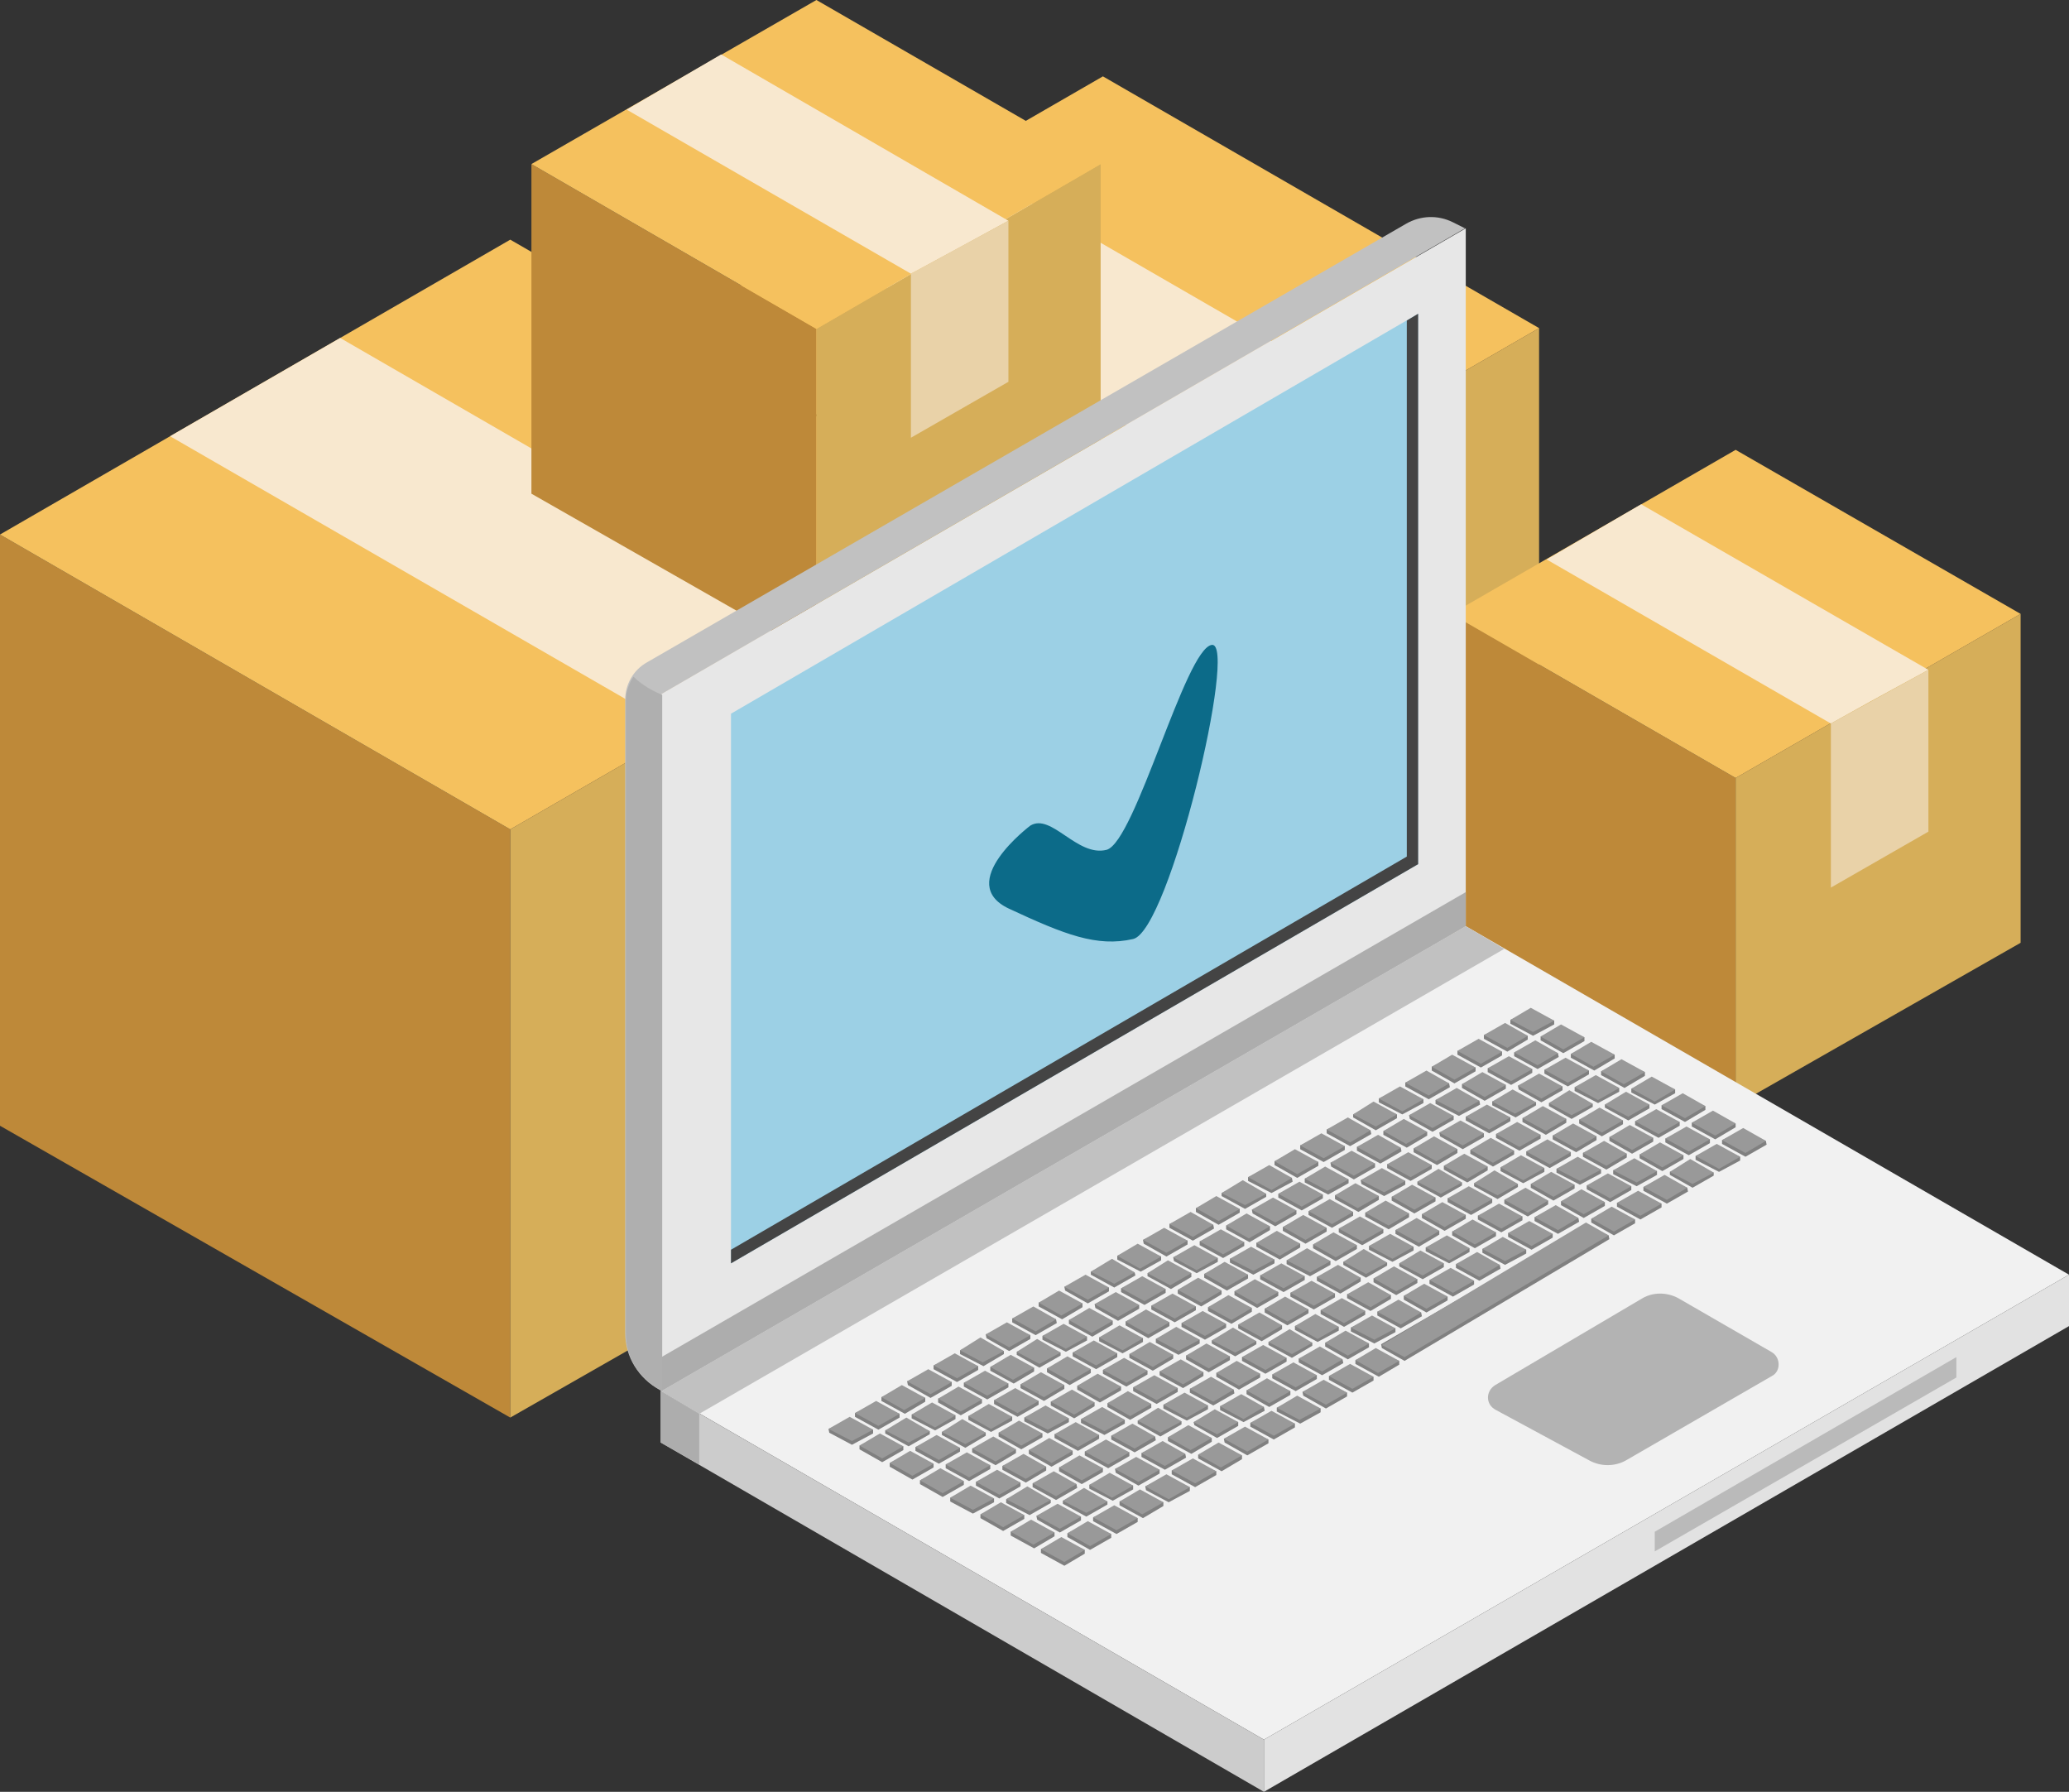 <?xml version="1.0" encoding="UTF-8"?> <!-- Generator: Adobe Illustrator 24.0.2, SVG Export Plug-In . SVG Version: 6.00 Build 0) --> <svg xmlns="http://www.w3.org/2000/svg" xmlns:xlink="http://www.w3.org/1999/xlink" id="Слой_1" x="0px" y="0px" viewBox="0 0 273.7 237" style="enable-background:new 0 0 273.7 237;" xml:space="preserve"><rect x="0" y="0" width="273.7" height="237" fill="#333333" stroke="none"/> <style type="text/css"> .st0{fill:#BE8939;} .st1{fill:#D6AE59;} .st2{fill:#F5C15E;} .st3{fill:#F8E8CF;} .st4{fill:#E9D2A8;} .st5{fill:#F1F1F1;} .st6{fill:#C1C1C1;} .st7{fill:#E2E2E2;} .st8{fill:#CCCCCC;} .st9{fill:#ADADAD;} .st10{fill:#BABABA;} .st11{fill:#E7E7E7;} .st12{fill:#AFAFAF;} .st13{fill:#9CD0E5;} .st14{fill:#444444;} .st15{fill:#B3B3B3;} .st16{fill:#808080;} .st17{fill:#999999;} .st18{fill:#0C6B89;} </style> <g id="XMLID_1737_"> <polygon id="XMLID_1750_" class="st0" points="88.2,43.4 145.9,76.7 145.9,143.2 88.2,110.2 "></polygon> <polygon id="XMLID_1747_" class="st1" points="203.6,43.4 145.9,76.7 145.9,143.2 203.6,110.2 "></polygon> <polygon id="XMLID_1744_" class="st2" points="88.2,43.4 145.9,10.1 203.6,43.4 145.9,76.7 "></polygon> <polygon id="XMLID_1741_" class="st3" points="107.4,32.3 126.7,21.2 184.9,54.8 178.2,58.5 173.2,61.2 165.2,65.6 "></polygon> <polygon id="XMLID_1738_" class="st4" points="165.2,65.6 165.2,98.9 184.9,87.5 184.9,54.8 "></polygon> </g> <g id="XMLID_66_"> <polygon id="XMLID_1766_" class="st0" points="0,70.7 67.5,109.7 67.5,187.5 0,148.9 "></polygon> <polygon id="XMLID_1763_" class="st1" points="135.1,70.7 67.5,109.7 67.5,187.5 135.1,148.9 "></polygon> <polygon id="XMLID_1753_" class="st2" points="0,70.7 67.5,31.7 135.1,70.7 67.5,109.7 "></polygon> <polygon id="XMLID_72_" class="st3" points="22.5,57.7 45,44.7 113.2,84.1 105.3,88.4 99.4,91.6 90.1,96.7 "></polygon> <polygon id="XMLID_68_" class="st4" points="90.1,96.7 90.1,135.7 113.2,122.4 113.2,84.1 "></polygon> </g> <g id="XMLID_157_"> <polygon id="XMLID_1734_" class="st0" points="192,81.2 229.6,102.9 229.6,146.2 192,124.7 "></polygon> <polygon id="XMLID_271_" class="st1" points="267.3,81.2 229.6,102.9 229.6,146.2 267.3,124.7 "></polygon> <polygon id="XMLID_166_" class="st2" points="192,81.2 229.6,59.5 267.3,81.2 229.6,102.9 "></polygon> <polygon id="XMLID_162_" class="st3" points="204.6,74 217.1,66.7 255.1,88.6 250.7,91 247.4,92.8 242.2,95.7 "></polygon> <polygon id="XMLID_159_" class="st4" points="242.2,95.7 242.2,117.4 255.1,110 255.1,88.6 "></polygon> </g> <g id="XMLID_1770_"> <polygon id="XMLID_1785_" class="st0" points="70.3,21.7 108,43.5 108,86.8 70.3,65.3 "></polygon> <polygon id="XMLID_1782_" class="st1" points="145.6,21.7 108,43.5 108,86.8 145.6,65.3 "></polygon> <polygon id="XMLID_1777_" class="st2" points="70.3,21.7 108,0 145.6,21.7 108,43.5 "></polygon> <polygon id="XMLID_1774_" class="st3" points="82.9,14.5 95.4,7.2 133.4,29.2 129,31.6 125.7,33.4 120.5,36.2 "></polygon> <polygon id="XMLID_1771_" class="st4" points="120.5,36.2 120.5,57.9 133.4,50.5 133.4,29.2 "></polygon> </g> <g id="XMLID_1769_"> <polygon id="XMLID_579_" class="st5" points="273.7,168.6 167.2,230.1 87.4,184 193.9,122.5 "></polygon> <polygon id="XMLID_583_" class="st6" points="199,125.5 92.5,187 87.4,184 193.9,122.5 "></polygon> <polygon id="XMLID_580_" class="st7" points="273.7,168.6 273.7,175.4 167.2,237 167.2,230.1 "></polygon> <polygon id="XMLID_581_" class="st8" points="87.4,184 87.4,190.8 167.2,237 167.2,230.1 "></polygon> <polygon id="XMLID_586_" class="st9" points="87.4,190.8 87.4,184 92.5,187 92.5,193.7 "></polygon> <polygon id="XMLID_582_" class="st10" points="258.8,179.5 258.8,182.2 218.9,205.2 218.9,202.6 "></polygon> <polygon id="XMLID_584_" class="st11" points="193.9,122.5 193.9,30.2 87.5,91.8 87.5,184 "></polygon> <polygon id="XMLID_585_" class="st9" points="193.9,122.5 193.9,118 87.5,179.5 87.5,184 "></polygon> <path id="XMLID_592_" class="st6" d="M186,29.6c1.9-1.1,4.2-1.2,6.2-0.2l1.6,0.8L87.5,91.8V184l-0.3-0.2c-2.7-1.5-4.5-4.3-4.5-7.5 V92.6c0-2.1,1.1-4,2.9-5L186,29.6z"></path> <path id="XMLID_593_" class="st12" d="M82.8,176.4V92.6c0-1.1,0.4-2.2,1-3.1c1.6,1.6,3.8,2.4,3.8,2.4V184l-0.3-0.2 C84.5,182.3,82.8,179.5,82.8,176.4z"></path> <polygon id="XMLID_587_" class="st13" points="187.6,114.3 187.6,41.5 96.7,94.4 96.7,167.1 "></polygon> <polygon id="XMLID_601_" class="st14" points="186.1,113.3 186.1,42.4 187.6,41.5 187.6,114.3 96.7,167.1 96.7,165.3 "></polygon> <path id="XMLID_588_" class="st15" d="M234.3,178.8l-12.3-7.1c-1.5-0.8-3.3-0.8-4.7,0l-19.5,11.5c-1.3,0.8-1.3,2.6,0.1,3.3 l12.4,6.7c1.5,0.8,3.4,0.8,4.9-0.1l19.2-11.1C235.6,181.4,235.6,179.5,234.3,178.8z"></path> <g id="XMLID_594_"> <g id="XMLID_1314_"> <polygon id="XMLID_1316_" class="st16" points="199.8,135.4 202.8,137 205.6,135.5 205.6,135 202.4,133.7 199.8,134.9 "></polygon> <polygon id="XMLID_1315_" class="st17" points="199.8,134.9 202.8,136.5 205.6,135 202.5,133.3 "></polygon> </g> <g id="XMLID_1311_"> <polygon id="XMLID_1313_" class="st16" points="196.3,137.4 199.4,139.1 202.1,137.5 202.1,137 199,135.8 196.3,136.9 "></polygon> <polygon id="XMLID_1312_" class="st17" points="196.3,136.9 199.4,138.6 202.1,137 199.1,135.3 "></polygon> </g> <g id="XMLID_1308_"> <polygon id="XMLID_1310_" class="st16" points="192.8,139.5 195.9,141.2 198.7,139.6 198.7,139.1 195.5,137.9 192.8,139 "></polygon> <polygon id="XMLID_1309_" class="st17" points="192.8,139 195.9,140.7 198.7,139.1 195.6,137.4 "></polygon> </g> <g id="XMLID_1305_"> <polygon id="XMLID_1307_" class="st16" points="189.4,141.6 192.4,143.3 195.2,141.7 195.2,141.2 192,139.9 189.4,141.1 "></polygon> <polygon id="XMLID_1306_" class="st17" points="189.4,141.1 192.4,142.8 195.2,141.2 192.1,139.5 "></polygon> </g> <g id="XMLID_1302_"> <polygon id="XMLID_1304_" class="st16" points="185.9,143.7 189,145.4 191.8,143.8 191.7,143.3 188.6,142 185.9,143.2 "></polygon> <polygon id="XMLID_1303_" class="st17" points="185.9,143.2 189,144.9 191.7,143.3 188.7,141.6 "></polygon> </g> <g id="XMLID_1299_"> <polygon id="XMLID_1301_" class="st16" points="182.4,145.8 185.5,147.4 188.3,145.9 188.3,145.4 185.1,144.1 182.4,145.3 "></polygon> <polygon id="XMLID_1300_" class="st17" points="182.4,145.3 185.5,147 188.3,145.4 185.2,143.7 "></polygon> </g> <g id="XMLID_1296_"> <polygon id="XMLID_1298_" class="st16" points="179,147.8 182,149.5 184.8,147.9 184.8,147.4 181.6,146.2 179,147.4 "></polygon> <polygon id="XMLID_1297_" class="st17" points="179,147.4 182,149 184.8,147.4 181.7,145.7 "></polygon> </g> <g id="XMLID_1293_"> <polygon id="XMLID_1295_" class="st16" points="175.5,149.9 178.6,151.6 181.4,150 181.3,149.5 178.2,148.3 175.5,149.4 "></polygon> <polygon id="XMLID_1294_" class="st17" points="175.5,149.4 178.6,151.1 181.3,149.5 178.3,147.8 "></polygon> </g> <g id="XMLID_1290_"> <polygon id="XMLID_1292_" class="st16" points="172,152 175.1,153.7 177.9,152.1 177.9,151.6 174.7,150.3 172,151.5 "></polygon> <polygon id="XMLID_1291_" class="st17" points="172,151.5 175.1,153.2 177.9,151.6 174.8,149.9 "></polygon> </g> <g id="XMLID_1287_"> <polygon id="XMLID_1289_" class="st16" points="168.6,154.1 171.6,155.8 174.4,154.2 174.4,153.7 171.3,152.4 168.6,153.6 "></polygon> <polygon id="XMLID_1288_" class="st17" points="168.6,153.6 171.6,155.3 174.4,153.7 171.3,152 "></polygon> </g> <g id="XMLID_1284_"> <polygon id="XMLID_1286_" class="st16" points="165.1,156.2 168.2,157.8 171,156.3 170.9,155.8 167.8,154.5 165.1,155.7 "></polygon> <polygon id="XMLID_1285_" class="st17" points="165.1,155.7 168.2,157.4 170.9,155.8 167.9,154.1 "></polygon> </g> <g id="XMLID_1281_"> <polygon id="XMLID_1283_" class="st16" points="161.6,158.2 164.7,159.9 167.5,158.3 167.5,157.9 164.3,156.6 161.6,157.8 "></polygon> <polygon id="XMLID_1282_" class="st17" points="161.6,157.8 164.7,159.4 167.5,157.9 164.4,156.1 "></polygon> </g> <g id="XMLID_1278_"> <polygon id="XMLID_1280_" class="st16" points="158.2,160.3 161.2,162 164,160.4 164,159.9 160.9,158.7 158.2,159.8 "></polygon> <polygon id="XMLID_1279_" class="st17" points="158.2,159.8 161.2,161.5 164,159.9 160.9,158.2 "></polygon> </g> <g id="XMLID_1275_"> <polygon id="XMLID_1277_" class="st16" points="154.7,162.4 157.8,164.1 160.6,162.5 160.5,162 157.4,160.7 154.7,161.9 "></polygon> <polygon id="XMLID_1276_" class="st17" points="154.7,161.9 157.8,163.6 160.5,162 157.5,160.3 "></polygon> </g> <g id="XMLID_1272_"> <polygon id="XMLID_1274_" class="st16" points="151.3,164.5 154.3,166.2 157.1,164.6 157.1,164.1 153.9,162.8 151.2,164 "></polygon> <polygon id="XMLID_1273_" class="st17" points="151.2,164 154.3,165.7 157.1,164.1 154,162.4 "></polygon> </g> <g id="XMLID_1269_"> <polygon id="XMLID_1271_" class="st16" points="147.8,166.6 150.9,168.2 153.6,166.7 153.6,166.2 150.5,164.9 147.8,166.1 "></polygon> <polygon id="XMLID_1270_" class="st17" points="147.8,166.1 150.8,167.8 153.6,166.2 150.5,164.5 "></polygon> </g> <g id="XMLID_1266_"> <polygon id="XMLID_1268_" class="st16" points="144.3,168.6 147.4,170.3 150.2,168.7 150.1,168.3 147,167 144.3,168.2 "></polygon> <polygon id="XMLID_1267_" class="st17" points="144.3,168.2 147.4,169.8 150.1,168.3 147.1,166.5 "></polygon> </g> <g id="XMLID_1263_"> <polygon id="XMLID_1265_" class="st16" points="140.9,170.7 143.9,172.4 146.7,170.8 146.7,170.3 143.5,169.1 140.8,170.2 "></polygon> <polygon id="XMLID_1264_" class="st17" points="140.8,170.2 143.9,171.9 146.7,170.3 143.6,168.6 "></polygon> </g> <g id="XMLID_1260_"> <polygon id="XMLID_1262_" class="st16" points="137.4,172.8 140.5,174.5 143.2,172.9 143.2,172.4 140.1,171.2 137.4,172.3 "></polygon> <polygon id="XMLID_1261_" class="st17" points="137.4,172.3 140.4,174 143.2,172.4 140.1,170.7 "></polygon> </g> <g id="XMLID_1257_"> <polygon id="XMLID_1259_" class="st16" points="133.9,174.9 137,176.6 139.8,175 139.7,174.5 136.6,173.2 133.9,174.4 "></polygon> <polygon id="XMLID_1258_" class="st17" points="133.9,174.4 137,176.1 139.7,174.5 136.7,172.8 "></polygon> </g> <g id="XMLID_1254_"> <polygon id="XMLID_1256_" class="st16" points="130.5,177 133.5,178.7 136.3,177.1 136.3,176.6 133.1,175.3 130.4,176.5 "></polygon> <polygon id="XMLID_1255_" class="st17" points="130.4,176.5 133.5,178.2 136.3,176.6 133.2,174.9 "></polygon> </g> <g id="XMLID_1251_"> <polygon id="XMLID_1253_" class="st16" points="127,179.1 130.1,180.7 132.8,179.1 132.8,178.7 129.7,177.4 127,178.6 "></polygon> <polygon id="XMLID_1252_" class="st17" points="127,178.6 130,180.2 132.8,178.7 129.7,176.9 "></polygon> </g> <g id="XMLID_1248_"> <polygon id="XMLID_1250_" class="st16" points="123.5,181.1 126.6,182.8 129.4,181.2 129.4,180.7 126.2,179.5 123.5,180.6 "></polygon> <polygon id="XMLID_1249_" class="st17" points="123.5,180.6 126.6,182.3 129.4,180.7 126.3,179 "></polygon> </g> <g id="XMLID_1245_"> <polygon id="XMLID_1247_" class="st16" points="120.1,183.2 123.1,184.9 125.9,183.3 125.9,182.8 122.7,181.6 120,182.7 "></polygon> <polygon id="XMLID_1246_" class="st17" points="120,182.7 123.1,184.4 125.9,182.8 122.8,181.1 "></polygon> </g> <g id="XMLID_1242_"> <polygon id="XMLID_1244_" class="st16" points="116.6,185.3 119.7,187 122.4,185.4 122.4,184.9 119.3,183.6 116.6,184.8 "></polygon> <polygon id="XMLID_1243_" class="st17" points="116.6,184.8 119.6,186.5 122.4,184.9 119.3,183.2 "></polygon> </g> <g id="XMLID_1236_"> <polygon id="XMLID_1238_" class="st16" points="113.1,187.4 116.2,189.1 119,187.5 119,187 115.8,185.7 113.1,186.9 "></polygon> <polygon id="XMLID_1237_" class="st17" points="113.1,186.9 116.2,188.6 119,187 115.9,185.3 "></polygon> </g> <g id="XMLID_1233_"> <polygon id="XMLID_1235_" class="st16" points="109.7,189.5 112.7,191.1 115.5,189.6 115.5,189.1 112.3,187.8 109.6,189 "></polygon> <polygon id="XMLID_1234_" class="st17" points="109.6,189 112.7,190.6 115.5,189.1 112.4,187.4 "></polygon> </g> <g id="XMLID_1230_"> <polygon id="XMLID_1232_" class="st16" points="203.8,137.6 206.8,139.3 209.6,137.7 209.6,137.2 206.5,136 203.8,137.1 "></polygon> <polygon id="XMLID_1231_" class="st17" points="203.8,137.1 206.8,138.8 209.6,137.2 206.5,135.5 "></polygon> </g> <g id="XMLID_1227_"> <polygon id="XMLID_1229_" class="st16" points="200.3,139.7 203.4,141.4 206.2,139.8 206.1,139.3 203,138.1 200.3,139.2 "></polygon> <polygon id="XMLID_1228_" class="st17" points="200.3,139.2 203.4,140.9 206.1,139.3 203.1,137.6 "></polygon> </g> <g id="XMLID_1224_"> <polygon id="XMLID_1226_" class="st16" points="196.8,141.8 199.9,143.5 202.7,141.9 202.7,141.4 199.5,140.1 196.8,141.3 "></polygon> <polygon id="XMLID_1225_" class="st17" points="196.8,141.3 199.9,143 202.7,141.4 199.6,139.7 "></polygon> </g> <g id="XMLID_1221_"> <polygon id="XMLID_1223_" class="st16" points="193.4,143.9 196.4,145.6 199.2,144 199.2,143.5 196.1,142.2 193.4,143.4 "></polygon> <polygon id="XMLID_1222_" class="st17" points="193.4,143.4 196.4,145.1 199.2,143.5 196.1,141.8 "></polygon> </g> <g id="XMLID_1218_"> <polygon id="XMLID_1220_" class="st16" points="189.9,146 193,147.6 195.8,146.1 195.7,145.6 192.6,144.3 189.9,145.5 "></polygon> <polygon id="XMLID_1219_" class="st17" points="189.9,145.5 193,147.1 195.7,145.6 192.7,143.9 "></polygon> </g> <g id="XMLID_1215_"> <polygon id="XMLID_1217_" class="st16" points="186.5,148 189.5,149.7 192.3,148.1 192.3,147.6 189.1,146.4 186.4,147.5 "></polygon> <polygon id="XMLID_1216_" class="st17" points="186.4,147.5 189.5,149.2 192.3,147.6 189.2,145.9 "></polygon> </g> <g id="XMLID_1212_"> <polygon id="XMLID_1214_" class="st16" points="183,150.1 186.1,151.8 188.8,150.2 188.8,149.7 185.7,148.5 183,149.6 "></polygon> <polygon id="XMLID_1213_" class="st17" points="183,149.6 186,151.3 188.8,149.7 185.7,148 "></polygon> </g> <g id="XMLID_1209_"> <polygon id="XMLID_1211_" class="st16" points="179.5,152.2 182.6,153.9 185.4,152.3 185.3,151.8 182.2,150.5 179.5,151.7 "></polygon> <polygon id="XMLID_1210_" class="st17" points="179.5,151.7 182.6,153.4 185.3,151.8 182.3,150.1 "></polygon> </g> <g id="XMLID_1206_"> <polygon id="XMLID_1208_" class="st16" points="176.1,154.3 179.1,156 181.9,154.4 181.9,153.9 178.7,152.6 176,153.8 "></polygon> <polygon id="XMLID_1207_" class="st17" points="176,153.8 179.1,155.5 181.9,153.9 178.8,152.2 "></polygon> </g> <g id="XMLID_1203_"> <polygon id="XMLID_1205_" class="st16" points="172.6,156.4 175.7,158 178.4,156.5 178.4,156 175.3,154.7 172.6,155.9 "></polygon> <polygon id="XMLID_1204_" class="st17" points="172.6,155.9 175.6,157.5 178.4,156 175.3,154.3 "></polygon> </g> <g id="XMLID_1200_"> <polygon id="XMLID_1202_" class="st16" points="169.1,158.4 172.2,160.1 175,158.5 175,158 171.8,156.8 169.1,157.9 "></polygon> <polygon id="XMLID_1201_" class="st17" points="169.1,157.9 172.2,159.6 175,158 171.9,156.3 "></polygon> </g> <g id="XMLID_1197_"> <polygon id="XMLID_1199_" class="st16" points="165.7,160.5 168.7,162.2 171.5,160.6 171.5,160.1 168.3,158.9 165.6,160 "></polygon> <polygon id="XMLID_1198_" class="st17" points="165.6,160 168.7,161.7 171.5,160.1 168.4,158.4 "></polygon> </g> <g id="XMLID_1194_"> <polygon id="XMLID_1196_" class="st16" points="162.2,162.6 165.3,164.3 168,162.7 168,162.2 164.9,160.9 162.2,162.1 "></polygon> <polygon id="XMLID_1195_" class="st17" points="162.2,162.1 165.2,163.8 168,162.2 164.9,160.5 "></polygon> </g> <g id="XMLID_1191_"> <polygon id="XMLID_1193_" class="st16" points="158.7,164.7 161.8,166.4 164.6,164.8 164.6,164.3 161.4,163 158.7,164.2 "></polygon> <polygon id="XMLID_1192_" class="st17" points="158.7,164.2 161.8,165.9 164.6,164.3 161.5,162.6 "></polygon> </g> <g id="XMLID_1188_"> <polygon id="XMLID_1190_" class="st16" points="155.3,166.8 158.3,168.4 161.1,166.9 161.1,166.4 157.9,165.1 155.2,166.3 "></polygon> <polygon id="XMLID_1189_" class="st17" points="155.2,166.3 158.3,168 161.1,166.4 158,164.7 "></polygon> </g> <g id="XMLID_1185_"> <polygon id="XMLID_1187_" class="st16" points="151.8,168.8 154.9,170.5 157.6,168.9 157.6,168.4 154.5,167.2 151.8,168.4 "></polygon> <polygon id="XMLID_1186_" class="st17" points="151.8,168.4 154.8,170 157.6,168.4 154.5,166.7 "></polygon> </g> <g id="XMLID_1182_"> <polygon id="XMLID_1184_" class="st16" points="148.3,170.9 151.4,172.6 154.2,171 154.2,170.5 151,169.3 148.3,170.4 "></polygon> <polygon id="XMLID_1183_" class="st17" points="148.3,170.4 151.4,172.1 154.2,170.5 151.1,168.8 "></polygon> </g> <g id="XMLID_1179_"> <polygon id="XMLID_1181_" class="st16" points="144.9,173 147.9,174.7 150.7,173.1 150.7,172.6 147.5,171.3 144.8,172.5 "></polygon> <polygon id="XMLID_1180_" class="st17" points="144.8,172.5 147.9,174.2 150.7,172.6 147.6,170.9 "></polygon> </g> <g id="XMLID_1176_"> <polygon id="XMLID_1178_" class="st16" points="141.4,175.1 144.5,176.8 147.2,175.2 147.2,174.7 144.1,173.4 141.4,174.6 "></polygon> <polygon id="XMLID_1177_" class="st17" points="141.4,174.6 144.4,176.3 147.2,174.7 144.1,173 "></polygon> </g> <g id="XMLID_1173_"> <polygon id="XMLID_1175_" class="st16" points="137.9,177.2 141,178.8 143.8,177.3 143.8,176.8 140.6,175.5 137.9,176.7 "></polygon> <polygon id="XMLID_1174_" class="st17" points="137.9,176.7 141,178.4 143.8,176.8 140.7,175.1 "></polygon> </g> <g id="XMLID_1170_"> <polygon id="XMLID_1172_" class="st16" points="134.5,179.2 137.5,180.9 140.3,179.3 140.3,178.9 137.1,177.6 134.5,178.8 "></polygon> <polygon id="XMLID_1171_" class="st17" points="134.5,178.8 137.5,180.4 140.3,178.9 137.2,177.1 "></polygon> </g> <g id="XMLID_1167_"> <polygon id="XMLID_1169_" class="st16" points="131,181.3 134.1,183 136.8,181.4 136.8,180.9 133.7,179.7 131,180.8 "></polygon> <polygon id="XMLID_1168_" class="st17" points="131,180.8 134,182.5 136.8,180.9 133.7,179.2 "></polygon> </g> <g id="XMLID_1164_"> <polygon id="XMLID_1166_" class="st16" points="127.5,183.4 130.6,185.1 133.4,183.5 133.4,183 130.2,181.7 127.5,182.9 "></polygon> <polygon id="XMLID_1165_" class="st17" points="127.5,182.9 130.6,184.6 133.4,183 130.3,181.3 "></polygon> </g> <g id="XMLID_1161_"> <polygon id="XMLID_1163_" class="st16" points="124.1,185.5 127.1,187.2 129.9,185.6 129.9,185.1 126.7,183.8 124.1,185 "></polygon> <polygon id="XMLID_1162_" class="st17" points="124.1,185 127.1,186.7 129.9,185.1 126.8,183.4 "></polygon> </g> <g id="XMLID_1158_"> <polygon id="XMLID_1160_" class="st16" points="120.6,187.6 123.7,189.2 126.4,187.7 126.4,187.2 123.3,185.9 120.6,187.1 "></polygon> <polygon id="XMLID_1159_" class="st17" points="120.6,187.1 123.7,188.8 126.4,187.2 123.3,185.5 "></polygon> </g> <g id="XMLID_1155_"> <polygon id="XMLID_1157_" class="st16" points="117.1,189.6 120.2,191.3 123,189.7 123,189.3 119.8,188 117.1,189.2 "></polygon> <polygon id="XMLID_1156_" class="st17" points="117.1,189.2 120.2,190.8 123,189.3 119.9,187.5 "></polygon> </g> <g id="XMLID_1152_"> <polygon id="XMLID_1154_" class="st16" points="113.7,191.7 116.7,193.4 119.5,191.8 119.5,191.3 116.3,190.1 113.7,191.2 "></polygon> <polygon id="XMLID_1153_" class="st17" points="113.7,191.2 116.7,192.9 119.5,191.3 116.4,189.6 "></polygon> </g> <g id="XMLID_1149_"> <polygon id="XMLID_1151_" class="st16" points="207.8,139.9 210.9,141.6 213.6,140 213.6,139.5 210.5,138.3 207.8,139.4 "></polygon> <polygon id="XMLID_1150_" class="st17" points="207.8,139.4 210.8,141.1 213.6,139.5 210.5,137.8 "></polygon> </g> <g id="XMLID_1146_"> <polygon id="XMLID_1148_" class="st16" points="204.3,142 207.4,143.7 210.2,142.1 210.2,141.6 207,140.3 204.3,141.5 "></polygon> <polygon id="XMLID_1147_" class="st17" points="204.3,141.5 207.4,143.2 210.2,141.6 207.1,139.9 "></polygon> </g> <g id="XMLID_1143_"> <polygon id="XMLID_1145_" class="st16" points="200.9,144.1 203.9,145.8 206.7,144.2 206.7,143.7 203.5,142.4 200.8,143.6 "></polygon> <polygon id="XMLID_1144_" class="st17" points="200.8,143.6 203.9,145.3 206.7,143.7 203.6,142 "></polygon> </g> <g id="XMLID_1140_"> <polygon id="XMLID_1142_" class="st16" points="197.4,146.2 200.5,147.8 203.2,146.2 203.2,145.8 200.1,144.5 197.4,145.7 "></polygon> <polygon id="XMLID_1141_" class="st17" points="197.4,145.7 200.4,147.3 203.2,145.8 200.1,144.1 "></polygon> </g> <g id="XMLID_1137_"> <polygon id="XMLID_1139_" class="st16" points="193.9,148.2 197,149.9 199.8,148.3 199.8,147.8 196.6,146.6 193.9,147.7 "></polygon> <polygon id="XMLID_1138_" class="st17" points="193.9,147.7 197,149.4 199.8,147.8 196.7,146.1 "></polygon> </g> <g id="XMLID_1134_"> <polygon id="XMLID_1136_" class="st16" points="190.5,150.3 193.5,152 196.3,150.4 196.3,149.9 193.1,148.7 190.4,149.8 "></polygon> <polygon id="XMLID_1135_" class="st17" points="190.4,149.8 193.5,151.5 196.3,149.9 193.2,148.2 "></polygon> </g> <g id="XMLID_1131_"> <polygon id="XMLID_1133_" class="st16" points="187,152.4 190.1,154.1 192.8,152.5 192.8,152 189.7,150.7 187,151.9 "></polygon> <polygon id="XMLID_1132_" class="st17" points="187,151.9 190,153.6 192.8,152 189.7,150.3 "></polygon> </g> <g id="XMLID_1128_"> <polygon id="XMLID_1130_" class="st16" points="183.5,154.5 186.6,156.2 189.4,154.6 189.4,154.1 186.2,152.8 183.5,154 "></polygon> <polygon id="XMLID_1129_" class="st17" points="183.5,154 186.6,155.7 189.4,154.1 186.3,152.4 "></polygon> </g> <g id="XMLID_1125_"> <polygon id="XMLID_1127_" class="st16" points="180.1,156.6 183.1,158.2 185.9,156.7 185.9,156.2 182.7,154.9 180,156.1 "></polygon> <polygon id="XMLID_1126_" class="st17" points="180,156.1 183.1,157.7 185.9,156.2 182.8,154.5 "></polygon> </g> <g id="XMLID_1122_"> <polygon id="XMLID_1124_" class="st16" points="176.6,158.6 179.7,160.3 182.4,158.7 182.4,158.2 179.3,157 176.6,158.1 "></polygon> <polygon id="XMLID_1123_" class="st17" points="176.6,158.1 179.6,159.8 182.4,158.2 179.3,156.5 "></polygon> </g> <g id="XMLID_1119_"> <polygon id="XMLID_1121_" class="st16" points="173.1,160.7 176.2,162.4 179,160.8 179,160.3 175.8,159.1 173.1,160.2 "></polygon> <polygon id="XMLID_1120_" class="st17" points="173.1,160.2 176.2,161.9 179,160.3 175.9,158.6 "></polygon> </g> <g id="XMLID_1116_"> <polygon id="XMLID_1118_" class="st16" points="169.7,162.8 172.7,164.5 175.5,162.9 175.5,162.4 172.3,161.1 169.7,162.3 "></polygon> <polygon id="XMLID_1117_" class="st17" points="169.7,162.3 172.7,164 175.5,162.4 172.4,160.7 "></polygon> </g> <g id="XMLID_1049_"> <polygon id="XMLID_1115_" class="st16" points="166.2,164.9 169.3,166.6 172,165 172,164.5 168.9,163.2 166.2,164.4 "></polygon> <polygon id="XMLID_1055_" class="st17" points="166.2,164.4 169.3,166.1 172,164.5 168.9,162.8 "></polygon> </g> <g id="XMLID_1046_"> <polygon id="XMLID_1048_" class="st16" points="162.7,167 165.8,168.6 168.6,167.1 168.6,166.6 165.4,165.3 162.7,166.5 "></polygon> <polygon id="XMLID_1047_" class="st17" points="162.7,166.5 165.8,168.1 168.6,166.6 165.5,164.9 "></polygon> </g> <g id="XMLID_1043_"> <polygon id="XMLID_1045_" class="st16" points="159.3,169 162.3,170.7 165.1,169.1 165.1,168.6 161.9,167.4 159.3,168.5 "></polygon> <polygon id="XMLID_1044_" class="st17" points="159.3,168.5 162.3,170.2 165.1,168.6 162,166.9 "></polygon> </g> <g id="XMLID_1040_"> <polygon id="XMLID_1042_" class="st16" points="155.8,171.1 158.9,172.8 161.6,171.2 161.6,170.7 158.5,169.5 155.8,170.6 "></polygon> <polygon id="XMLID_1041_" class="st17" points="155.8,170.6 158.9,172.3 161.6,170.7 158.5,169 "></polygon> </g> <g id="XMLID_1037_"> <polygon id="XMLID_1039_" class="st16" points="152.3,173.2 155.4,174.9 158.2,173.3 158.2,172.8 155,171.5 152.3,172.7 "></polygon> <polygon id="XMLID_1038_" class="st17" points="152.3,172.7 155.4,174.4 158.2,172.8 155.1,171.1 "></polygon> </g> <g id="XMLID_1034_"> <polygon id="XMLID_1036_" class="st16" points="148.9,175.3 151.9,177 154.7,175.4 154.7,174.9 151.5,173.6 148.9,174.8 "></polygon> <polygon id="XMLID_1035_" class="st17" points="148.9,174.8 151.9,176.5 154.7,174.9 151.6,173.2 "></polygon> </g> <g id="XMLID_1031_"> <polygon id="XMLID_1033_" class="st16" points="145.4,177.4 148.5,179 151.2,177.5 151.2,177 148.1,175.7 145.4,176.9 "></polygon> <polygon id="XMLID_1032_" class="st17" points="145.4,176.9 148.5,178.6 151.2,177 148.1,175.3 "></polygon> </g> <g id="XMLID_1028_"> <polygon id="XMLID_1030_" class="st16" points="141.9,179.4 145,181.1 147.8,179.5 147.8,179 144.6,177.8 141.9,178.9 "></polygon> <polygon id="XMLID_1029_" class="st17" points="141.9,178.9 145,180.6 147.8,179 144.7,177.3 "></polygon> </g> <g id="XMLID_1025_"> <polygon id="XMLID_1027_" class="st16" points="138.5,181.5 141.5,183.2 144.3,181.6 144.3,181.1 141.1,179.9 138.5,181 "></polygon> <polygon id="XMLID_1026_" class="st17" points="138.5,181 141.5,182.7 144.3,181.1 141.2,179.4 "></polygon> </g> <g id="XMLID_1022_"> <polygon id="XMLID_1024_" class="st16" points="135,183.6 138.1,185.3 140.8,183.7 140.8,183.2 137.7,181.9 135,183.1 "></polygon> <polygon id="XMLID_1023_" class="st17" points="135,183.1 138.1,184.8 140.8,183.2 137.7,181.5 "></polygon> </g> <g id="XMLID_1019_"> <polygon id="XMLID_1021_" class="st16" points="131.5,185.7 134.6,187.4 137.4,185.8 137.4,185.3 134.2,184 131.5,185.2 "></polygon> <polygon id="XMLID_1020_" class="st17" points="131.5,185.2 134.6,186.9 137.4,185.3 134.3,183.6 "></polygon> </g> <g id="XMLID_1016_"> <polygon id="XMLID_1018_" class="st16" points="128.1,187.8 131.1,189.4 133.9,187.9 133.9,187.4 130.7,186.1 128.1,187.3 "></polygon> <polygon id="XMLID_1017_" class="st17" points="128.1,187.3 131.1,189 133.9,187.4 130.8,185.7 "></polygon> </g> <g id="XMLID_1013_"> <polygon id="XMLID_1015_" class="st16" points="124.6,189.8 127.7,191.5 130.4,189.9 130.4,189.5 127.3,188.2 124.6,189.4 "></polygon> <polygon id="XMLID_1014_" class="st17" points="124.6,189.4 127.7,191 130.4,189.5 127.3,187.7 "></polygon> </g> <g id="XMLID_1010_"> <polygon id="XMLID_1012_" class="st16" points="121.1,191.9 124.2,193.6 127,192 127,191.5 123.8,190.3 121.1,191.4 "></polygon> <polygon id="XMLID_1011_" class="st17" points="121.1,191.4 124.2,193.1 127,191.5 123.9,189.8 "></polygon> </g> <g id="XMLID_1007_"> <polygon id="XMLID_1009_" class="st16" points="117.7,194 120.7,195.7 123.5,194.1 123.5,193.6 120.3,192.3 117.7,193.5 "></polygon> <polygon id="XMLID_1008_" class="st17" points="117.7,193.5 120.7,195.2 123.5,193.6 120.4,191.9 "></polygon> </g> <g id="XMLID_1004_"> <polygon id="XMLID_1006_" class="st16" points="211.8,142.2 214.9,143.9 217.6,142.3 217.6,141.8 214.5,140.5 211.8,141.7 "></polygon> <polygon id="XMLID_1005_" class="st17" points="211.8,141.7 214.8,143.4 217.6,141.8 214.5,140.1 "></polygon> </g> <g id="XMLID_1001_"> <polygon id="XMLID_1003_" class="st16" points="208.3,144.3 211.4,145.9 214.2,144.4 214.2,143.9 211,142.6 208.3,143.8 "></polygon> <polygon id="XMLID_1002_" class="st17" points="208.3,143.8 211.4,145.5 214.2,143.9 211.1,142.2 "></polygon> </g> <g id="XMLID_998_"> <polygon id="XMLID_1000_" class="st16" points="204.9,146.3 207.9,148 210.7,146.4 210.7,146 207.5,144.7 204.9,145.9 "></polygon> <polygon id="XMLID_999_" class="st17" points="204.9,145.9 207.9,147.5 210.7,146 207.6,144.2 "></polygon> </g> <g id="XMLID_995_"> <polygon id="XMLID_997_" class="st16" points="201.4,148.4 204.5,150.1 207.2,148.5 207.2,148 204.1,146.8 201.4,147.9 "></polygon> <polygon id="XMLID_996_" class="st17" points="201.4,147.9 204.5,149.6 207.2,148 204.1,146.3 "></polygon> </g> <g id="XMLID_992_"> <polygon id="XMLID_994_" class="st16" points="197.9,150.5 201,152.2 203.8,150.6 203.8,150.1 200.6,148.8 197.9,150 "></polygon> <polygon id="XMLID_993_" class="st17" points="197.9,150 201,151.7 203.8,150.1 200.7,148.4 "></polygon> </g> <g id="XMLID_989_"> <polygon id="XMLID_991_" class="st16" points="194.5,152.6 197.5,154.3 200.3,152.7 200.3,152.2 197.1,150.9 194.5,152.1 "></polygon> <polygon id="XMLID_990_" class="st17" points="194.5,152.1 197.5,153.8 200.3,152.2 197.2,150.5 "></polygon> </g> <g id="XMLID_986_"> <polygon id="XMLID_988_" class="st16" points="191,154.7 194.1,156.4 196.8,154.8 196.8,154.3 193.7,153 191,154.2 "></polygon> <polygon id="XMLID_987_" class="st17" points="191,154.2 194.1,155.9 196.8,154.3 193.7,152.6 "></polygon> </g> <g id="XMLID_983_"> <polygon id="XMLID_985_" class="st16" points="187.5,156.7 190.6,158.4 193.4,156.8 193.4,156.4 190.2,155.1 187.5,156.3 "></polygon> <polygon id="XMLID_984_" class="st17" points="187.5,156.3 190.6,157.9 193.4,156.4 190.3,154.6 "></polygon> </g> <g id="XMLID_980_"> <polygon id="XMLID_982_" class="st16" points="184.1,158.8 187.1,160.5 189.9,158.9 189.9,158.4 186.7,157.2 184.1,158.3 "></polygon> <polygon id="XMLID_981_" class="st17" points="184.1,158.3 187.1,160 189.9,158.4 186.8,156.7 "></polygon> </g> <g id="XMLID_977_"> <polygon id="XMLID_979_" class="st16" points="180.6,160.9 183.7,162.6 186.4,161 186.4,160.5 183.3,159.3 180.6,160.4 "></polygon> <polygon id="XMLID_978_" class="st17" points="180.6,160.4 183.7,162.1 186.4,160.5 183.3,158.8 "></polygon> </g> <g id="XMLID_974_"> <polygon id="XMLID_976_" class="st16" points="177.1,163 180.2,164.7 183,163.1 183,162.6 179.8,161.3 177.1,162.5 "></polygon> <polygon id="XMLID_975_" class="st17" points="177.1,162.5 180.2,164.2 183,162.6 179.9,160.9 "></polygon> </g> <g id="XMLID_971_"> <polygon id="XMLID_973_" class="st16" points="173.7,165.1 176.7,166.8 179.5,165.2 179.5,164.7 176.3,163.4 173.7,164.6 "></polygon> <polygon id="XMLID_972_" class="st17" points="173.7,164.6 176.7,166.3 179.5,164.7 176.4,163 "></polygon> </g> <g id="XMLID_968_"> <polygon id="XMLID_970_" class="st16" points="170.2,167.2 173.3,168.8 176,167.3 176,166.8 172.9,165.5 170.2,166.7 "></polygon> <polygon id="XMLID_969_" class="st17" points="170.2,166.7 173.3,168.3 176,166.8 172.9,165.1 "></polygon> </g> <g id="XMLID_965_"> <polygon id="XMLID_967_" class="st16" points="166.7,169.2 169.8,170.9 172.6,169.3 172.6,168.8 169.4,167.6 166.7,168.7 "></polygon> <polygon id="XMLID_966_" class="st17" points="166.7,168.7 169.8,170.4 172.6,168.8 169.5,167.1 "></polygon> </g> <g id="XMLID_962_"> <polygon id="XMLID_964_" class="st16" points="163.3,171.3 166.3,173 169.1,171.4 169.1,170.9 165.9,169.7 163.3,170.8 "></polygon> <polygon id="XMLID_963_" class="st17" points="163.3,170.8 166.3,172.5 169.1,170.9 166,169.2 "></polygon> </g> <g id="XMLID_959_"> <polygon id="XMLID_961_" class="st16" points="159.8,173.4 162.9,175.1 165.6,173.5 165.6,173 162.5,171.7 159.8,172.9 "></polygon> <polygon id="XMLID_960_" class="st17" points="159.8,172.9 162.9,174.6 165.6,173 162.5,171.3 "></polygon> </g> <g id="XMLID_954_"> <polygon id="XMLID_956_" class="st16" points="156.3,175.5 159.4,177.2 162.2,175.6 162.2,175.1 159,173.8 156.3,175 "></polygon> <polygon id="XMLID_955_" class="st17" points="156.3,175 159.4,176.7 162.2,175.1 159.1,173.4 "></polygon> </g> <g id="XMLID_951_"> <polygon id="XMLID_953_" class="st16" points="152.9,177.6 155.9,179.2 158.7,177.7 158.7,177.2 155.5,175.9 152.9,177.1 "></polygon> <polygon id="XMLID_952_" class="st17" points="152.9,177.1 155.9,178.7 158.7,177.2 155.6,175.5 "></polygon> </g> <g id="XMLID_948_"> <polygon id="XMLID_950_" class="st16" points="149.4,179.6 152.5,181.3 155.2,179.7 155.2,179.2 152.1,178 149.4,179.1 "></polygon> <polygon id="XMLID_949_" class="st17" points="149.4,179.1 152.5,180.8 155.2,179.2 152.1,177.5 "></polygon> </g> <g id="XMLID_945_"> <polygon id="XMLID_947_" class="st16" points="145.9,181.7 149,183.4 151.8,181.8 151.8,181.3 148.6,180.1 145.9,181.2 "></polygon> <polygon id="XMLID_946_" class="st17" points="145.9,181.2 149,182.9 151.8,181.3 148.7,179.6 "></polygon> </g> <g id="XMLID_942_"> <polygon id="XMLID_944_" class="st16" points="142.5,183.8 145.5,185.5 148.3,183.9 148.3,183.4 145.1,182.1 142.5,183.3 "></polygon> <polygon id="XMLID_943_" class="st17" points="142.5,183.3 145.5,185 148.3,183.4 145.2,181.7 "></polygon> </g> <g id="XMLID_939_"> <polygon id="XMLID_941_" class="st16" points="139,185.9 142.1,187.6 144.8,186 144.8,185.5 141.7,184.2 139,185.4 "></polygon> <polygon id="XMLID_940_" class="st17" points="139,185.4 142.1,187.1 144.8,185.5 141.8,183.8 "></polygon> </g> <g id="XMLID_936_"> <polygon id="XMLID_938_" class="st16" points="135.5,188 138.6,189.6 141.4,188.1 141.4,187.6 138.2,186.3 135.5,187.5 "></polygon> <polygon id="XMLID_937_" class="st17" points="135.5,187.5 138.6,189.1 141.4,187.6 138.3,185.9 "></polygon> </g> <g id="XMLID_933_"> <polygon id="XMLID_935_" class="st16" points="132.1,190 135.1,191.7 137.9,190.1 137.9,189.6 134.7,188.4 132.1,189.5 "></polygon> <polygon id="XMLID_934_" class="st17" points="132.1,189.5 135.1,191.2 137.9,189.6 134.8,187.9 "></polygon> </g> <g id="XMLID_930_"> <polygon id="XMLID_932_" class="st16" points="128.6,192.1 131.7,193.8 134.4,192.2 134.4,191.7 131.3,190.5 128.6,191.6 "></polygon> <polygon id="XMLID_931_" class="st17" points="128.6,191.6 131.7,193.3 134.4,191.7 131.4,190 "></polygon> </g> <g id="XMLID_927_"> <polygon id="XMLID_929_" class="st16" points="125.1,194.2 128.2,195.9 131,194.3 131,193.8 127.8,192.5 125.1,193.7 "></polygon> <polygon id="XMLID_928_" class="st17" points="125.1,193.7 128.2,195.4 131,193.8 127.9,192.1 "></polygon> </g> <g id="XMLID_924_"> <polygon id="XMLID_926_" class="st16" points="121.7,196.3 124.7,198 127.5,196.4 127.5,195.9 124.3,194.6 121.7,195.8 "></polygon> <polygon id="XMLID_925_" class="st17" points="121.7,195.8 124.7,197.5 127.5,195.9 124.4,194.2 "></polygon> </g> <g id="XMLID_921_"> <polygon id="XMLID_923_" class="st16" points="215.8,144.5 218.9,146.1 221.6,144.6 221.6,144.1 218.5,142.8 215.8,144 "></polygon> <polygon id="XMLID_922_" class="st17" points="215.8,144 218.9,145.7 221.6,144.1 218.5,142.4 "></polygon> </g> <g id="XMLID_918_"> <polygon id="XMLID_920_" class="st16" points="212.3,146.5 215.4,148.2 218.2,146.6 218.2,146.1 215,144.9 212.3,146.1 "></polygon> <polygon id="XMLID_919_" class="st17" points="212.3,146.1 215.4,147.7 218.2,146.1 215.1,144.4 "></polygon> </g> <g id="XMLID_915_"> <polygon id="XMLID_917_" class="st16" points="208.9,148.6 211.9,150.3 214.7,148.7 214.7,148.2 211.5,147 208.9,148.1 "></polygon> <polygon id="XMLID_916_" class="st17" points="208.9,148.1 211.9,149.8 214.7,148.2 211.6,146.5 "></polygon> </g> <g id="XMLID_912_"> <polygon id="XMLID_914_" class="st16" points="205.4,150.7 208.5,152.4 211.2,150.8 211.2,150.3 208.1,149 205.4,150.2 "></polygon> <polygon id="XMLID_913_" class="st17" points="205.4,150.2 208.5,151.9 211.2,150.3 208.1,148.6 "></polygon> </g> <g id="XMLID_909_"> <polygon id="XMLID_911_" class="st16" points="201.9,152.8 205,154.5 207.8,152.9 207.8,152.4 204.6,151.1 201.9,152.3 "></polygon> <polygon id="XMLID_910_" class="st17" points="201.9,152.3 205,154 207.8,152.4 204.7,150.7 "></polygon> </g> <g id="XMLID_906_"> <polygon id="XMLID_908_" class="st16" points="198.5,154.9 201.5,156.5 204.3,155 204.3,154.5 201.1,153.2 198.5,154.4 "></polygon> <polygon id="XMLID_907_" class="st17" points="198.5,154.4 201.5,156.1 204.3,154.5 201.2,152.8 "></polygon> </g> <g id="XMLID_903_"> <polygon id="XMLID_905_" class="st16" points="195,156.9 198.1,158.6 200.8,157 200.8,156.6 197.7,155.3 195,156.5 "></polygon> <polygon id="XMLID_904_" class="st17" points="195,156.5 198.1,158.1 200.8,156.6 197.7,154.8 "></polygon> </g> <g id="XMLID_900_"> <polygon id="XMLID_902_" class="st16" points="191.5,159 194.6,160.7 197.4,159.1 197.4,158.6 194.2,157.4 191.5,158.5 "></polygon> <polygon id="XMLID_901_" class="st17" points="191.5,158.5 194.6,160.2 197.4,158.6 194.3,156.9 "></polygon> </g> <g id="XMLID_897_"> <polygon id="XMLID_899_" class="st16" points="188.1,161.1 191.1,162.8 193.9,161.2 193.9,160.7 190.7,159.4 188.1,160.6 "></polygon> <polygon id="XMLID_898_" class="st17" points="188.1,160.6 191.1,162.3 193.9,160.7 190.8,159 "></polygon> </g> <g id="XMLID_894_"> <polygon id="XMLID_896_" class="st16" points="184.6,163.2 187.7,164.9 190.4,163.3 190.4,162.8 187.3,161.5 184.6,162.7 "></polygon> <polygon id="XMLID_895_" class="st17" points="184.6,162.7 187.7,164.4 190.4,162.8 187.4,161.1 "></polygon> </g> <g id="XMLID_891_"> <polygon id="XMLID_893_" class="st16" points="181.1,165.3 184.2,166.9 187,165.4 187,164.9 183.8,163.6 181.1,164.8 "></polygon> <polygon id="XMLID_892_" class="st17" points="181.1,164.8 184.2,166.5 187,164.9 183.9,163.2 "></polygon> </g> <g id="XMLID_888_"> <polygon id="XMLID_890_" class="st16" points="177.7,167.3 180.7,169 183.5,167.4 183.5,167 180.3,165.7 177.7,166.9 "></polygon> <polygon id="XMLID_889_" class="st17" points="177.7,166.9 180.7,168.5 183.5,167 180.4,165.2 "></polygon> </g> <g id="XMLID_885_"> <polygon id="XMLID_887_" class="st16" points="174.2,169.4 177.3,171.1 180,169.5 180,169 176.9,167.8 174.2,168.9 "></polygon> <polygon id="XMLID_886_" class="st17" points="174.2,168.9 177.3,170.6 180,169 177,167.3 "></polygon> </g> <g id="XMLID_879_"> <polygon id="XMLID_884_" class="st16" points="170.7,171.5 173.8,173.2 176.6,171.6 176.6,171.1 173.4,169.9 170.7,171 "></polygon> <polygon id="XMLID_883_" class="st17" points="170.7,171 173.8,172.7 176.6,171.1 173.5,169.4 "></polygon> </g> <g id="XMLID_876_"> <polygon id="XMLID_878_" class="st16" points="167.3,173.6 170.3,175.3 173.1,173.7 173.1,173.2 169.9,171.9 167.3,173.1 "></polygon> <polygon id="XMLID_877_" class="st17" points="167.3,173.1 170.3,174.8 173.1,173.2 170,171.5 "></polygon> </g> <g id="XMLID_873_"> <polygon id="XMLID_875_" class="st16" points="163.8,175.7 166.9,177.4 169.6,175.8 169.6,175.3 166.5,174 163.8,175.2 "></polygon> <polygon id="XMLID_874_" class="st17" points="163.8,175.2 166.9,176.9 169.6,175.3 166.6,173.6 "></polygon> </g> <g id="XMLID_870_"> <polygon id="XMLID_872_" class="st16" points="160.3,177.7 163.4,179.4 166.2,177.8 166.2,177.4 163,176.1 160.3,177.3 "></polygon> <polygon id="XMLID_871_" class="st17" points="160.3,177.3 163.4,178.9 166.2,177.4 163.1,175.6 "></polygon> </g> <g id="XMLID_867_"> <polygon id="XMLID_869_" class="st16" points="156.9,179.8 159.9,181.5 162.7,179.9 162.7,179.4 159.5,178.2 156.9,179.3 "></polygon> <polygon id="XMLID_868_" class="st17" points="156.9,179.3 159.9,181 162.7,179.4 159.6,177.7 "></polygon> </g> <g id="XMLID_863_"> <polygon id="XMLID_865_" class="st16" points="153.4,181.9 156.5,183.6 159.2,182 159.2,181.5 156.1,180.3 153.4,181.4 "></polygon> <polygon id="XMLID_864_" class="st17" points="153.4,181.4 156.5,183.1 159.2,181.5 156.2,179.8 "></polygon> </g> <g id="XMLID_860_"> <polygon id="XMLID_862_" class="st16" points="149.9,184 153,185.7 155.8,184.1 155.8,183.6 152.6,182.3 149.9,183.5 "></polygon> <polygon id="XMLID_861_" class="st17" points="149.9,183.5 153,185.2 155.8,183.6 152.7,181.9 "></polygon> </g> <g id="XMLID_857_"> <polygon id="XMLID_859_" class="st16" points="146.5,186.1 149.5,187.8 152.3,186.2 152.3,185.7 149.1,184.4 146.5,185.6 "></polygon> <polygon id="XMLID_858_" class="st17" points="146.5,185.6 149.5,187.3 152.3,185.7 149.2,184 "></polygon> </g> <g id="XMLID_854_"> <polygon id="XMLID_856_" class="st16" points="143,188.2 146.1,189.8 148.8,188.3 148.8,187.8 145.7,186.5 143,187.7 "></polygon> <polygon id="XMLID_855_" class="st17" points="143,187.7 146.1,189.3 148.8,187.8 145.8,186.1 "></polygon> </g> <g id="XMLID_851_"> <polygon id="XMLID_853_" class="st16" points="139.5,190.2 142.6,191.9 145.4,190.3 145.4,189.8 142.2,188.6 139.5,189.7 "></polygon> <polygon id="XMLID_852_" class="st17" points="139.5,189.7 142.6,191.4 145.4,189.8 142.3,188.1 "></polygon> </g> <g id="XMLID_848_"> <polygon id="XMLID_850_" class="st16" points="136.1,192.3 139.1,194 141.9,192.4 141.9,191.9 138.7,190.7 136.1,191.8 "></polygon> <polygon id="XMLID_849_" class="st17" points="136.1,191.8 139.1,193.5 141.9,191.9 138.8,190.2 "></polygon> </g> <g id="XMLID_845_"> <polygon id="XMLID_847_" class="st16" points="132.6,194.4 135.7,196.1 138.4,194.5 138.4,194 135.3,192.7 132.6,193.9 "></polygon> <polygon id="XMLID_846_" class="st17" points="132.6,193.9 135.7,195.6 138.4,194 135.4,192.3 "></polygon> </g> <g id="XMLID_842_"> <polygon id="XMLID_844_" class="st16" points="129.1,196.5 132.2,198.2 135,196.6 135,196.1 131.8,194.8 129.1,196 "></polygon> <polygon id="XMLID_843_" class="st17" points="129.1,196 132.2,197.7 135,196.1 131.9,194.4 "></polygon> </g> <g id="XMLID_839_"> <polygon id="XMLID_841_" class="st16" points="125.7,198.6 128.7,200.2 131.5,198.7 131.5,198.2 128.3,196.9 125.7,198.1 "></polygon> <polygon id="XMLID_840_" class="st17" points="125.7,198.1 128.7,199.7 131.5,198.2 128.4,196.5 "></polygon> </g> <g id="XMLID_836_"> <polygon id="XMLID_838_" class="st16" points="219.8,146.7 222.9,148.4 225.6,146.8 225.6,146.3 222.5,145.1 219.8,146.2 "></polygon> <polygon id="XMLID_837_" class="st17" points="219.8,146.2 222.9,147.9 225.6,146.3 222.6,144.6 "></polygon> </g> <g id="XMLID_833_"> <polygon id="XMLID_835_" class="st16" points="216.3,148.8 219.4,150.5 222.2,148.9 222.2,148.4 219,147.2 216.3,148.3 "></polygon> <polygon id="XMLID_834_" class="st17" points="216.3,148.3 219.4,150 222.2,148.4 219.1,146.7 "></polygon> </g> <g id="XMLID_830_"> <polygon id="XMLID_832_" class="st16" points="212.9,150.9 215.9,152.6 218.7,151 218.7,150.5 215.5,149.2 212.9,150.4 "></polygon> <polygon id="XMLID_831_" class="st17" points="212.9,150.4 215.9,152.1 218.7,150.5 215.6,148.8 "></polygon> </g> <g id="XMLID_827_"> <polygon id="XMLID_829_" class="st16" points="209.4,153 212.5,154.7 215.2,153.1 215.2,152.6 212.1,151.3 209.4,152.5 "></polygon> <polygon id="XMLID_828_" class="st17" points="209.4,152.5 212.5,154.2 215.2,152.6 212.2,150.9 "></polygon> </g> <g id="XMLID_824_"> <polygon id="XMLID_826_" class="st16" points="205.9,155.1 209,156.7 211.8,155.2 211.8,154.7 208.6,153.4 205.9,154.6 "></polygon> <polygon id="XMLID_825_" class="st17" points="205.9,154.6 209,156.2 211.8,154.7 208.7,153 "></polygon> </g> <g id="XMLID_821_"> <polygon id="XMLID_823_" class="st16" points="202.5,157.1 205.5,158.8 208.3,157.2 208.3,156.7 205.1,155.5 202.5,156.6 "></polygon> <polygon id="XMLID_822_" class="st17" points="202.5,156.6 205.5,158.3 208.3,156.7 205.2,155 "></polygon> </g> <g id="XMLID_818_"> <polygon id="XMLID_820_" class="st16" points="199,159.2 202.1,160.9 204.8,159.3 204.8,158.8 201.7,157.6 199,158.7 "></polygon> <polygon id="XMLID_819_" class="st17" points="199,158.7 202.1,160.4 204.8,158.8 201.8,157.1 "></polygon> </g> <g id="XMLID_815_"> <polygon id="XMLID_817_" class="st16" points="195.5,161.3 198.6,163 201.4,161.4 201.4,160.9 198.2,159.6 195.5,160.8 "></polygon> <polygon id="XMLID_816_" class="st17" points="195.5,160.8 198.6,162.5 201.4,160.9 198.3,159.2 "></polygon> </g> <g id="XMLID_812_"> <polygon id="XMLID_814_" class="st16" points="192.1,163.4 195.1,165.1 197.9,163.5 197.9,163 194.7,161.7 192.1,162.9 "></polygon> <polygon id="XMLID_813_" class="st17" points="192.1,162.9 195.1,164.6 197.9,163 194.8,161.3 "></polygon> </g> <g id="XMLID_809_"> <polygon id="XMLID_811_" class="st16" points="188.6,165.5 191.7,167.1 194.4,165.6 194.4,165.1 191.3,163.8 188.6,165 "></polygon> <polygon id="XMLID_810_" class="st17" points="188.6,165 191.7,166.7 194.4,165.1 191.4,163.4 "></polygon> </g> <g id="XMLID_806_"> <polygon id="XMLID_808_" class="st16" points="185.1,167.5 188.2,169.2 191,167.6 191,167.1 187.8,165.9 185.1,167.1 "></polygon> <polygon id="XMLID_807_" class="st17" points="185.1,167.1 188.2,168.7 191,167.1 187.9,165.4 "></polygon> </g> <g id="XMLID_803_"> <polygon id="XMLID_805_" class="st16" points="181.7,169.6 184.7,171.3 187.5,169.7 187.5,169.2 184.3,168 181.7,169.1 "></polygon> <polygon id="XMLID_804_" class="st17" points="181.7,169.1 184.7,170.8 187.5,169.2 184.4,167.5 "></polygon> </g> <g id="XMLID_800_"> <polygon id="XMLID_802_" class="st16" points="178.2,171.7 181.3,173.4 184,171.8 184,171.3 180.9,170 178.2,171.2 "></polygon> <polygon id="XMLID_801_" class="st17" points="178.2,171.2 181.3,172.9 184,171.3 181,169.6 "></polygon> </g> <g id="XMLID_797_"> <polygon id="XMLID_799_" class="st16" points="174.7,173.8 177.8,175.5 180.6,173.9 180.6,173.4 177.4,172.1 174.7,173.3 "></polygon> <polygon id="XMLID_798_" class="st17" points="174.7,173.3 177.8,175 180.6,173.4 177.5,171.7 "></polygon> </g> <g id="XMLID_794_"> <polygon id="XMLID_796_" class="st16" points="171.3,175.9 174.3,177.5 177.1,176 177.1,175.5 173.9,174.2 171.3,175.4 "></polygon> <polygon id="XMLID_795_" class="st17" points="171.3,175.4 174.3,177.1 177.1,175.5 174,173.8 "></polygon> </g> <g id="XMLID_791_"> <polygon id="XMLID_793_" class="st16" points="167.8,177.9 170.9,179.6 173.6,178 173.6,177.6 170.5,176.3 167.8,177.5 "></polygon> <polygon id="XMLID_792_" class="st17" points="167.8,177.5 170.9,179.1 173.6,177.6 170.6,175.8 "></polygon> </g> <g id="XMLID_788_"> <polygon id="XMLID_790_" class="st16" points="164.3,180 167.4,181.7 170.2,180.1 170.2,179.6 167,178.4 164.3,179.5 "></polygon> <polygon id="XMLID_789_" class="st17" points="164.3,179.5 167.4,181.2 170.2,179.6 167.1,177.9 "></polygon> </g> <g id="XMLID_785_"> <polygon id="XMLID_787_" class="st16" points="160.9,182.1 163.9,183.8 166.7,182.2 166.7,181.7 163.5,180.4 160.9,181.6 "></polygon> <polygon id="XMLID_786_" class="st17" points="160.9,181.6 163.9,183.3 166.7,181.7 163.6,180 "></polygon> </g> <g id="XMLID_782_"> <polygon id="XMLID_784_" class="st16" points="157.4,184.2 160.5,185.9 163.3,184.3 163.2,183.8 160.1,182.5 157.4,183.7 "></polygon> <polygon id="XMLID_783_" class="st17" points="157.4,183.7 160.5,185.4 163.2,183.8 160.2,182.1 "></polygon> </g> <g id="XMLID_779_"> <polygon id="XMLID_781_" class="st16" points="153.9,186.3 157,187.9 159.8,186.4 159.8,185.9 156.6,184.6 153.9,185.8 "></polygon> <polygon id="XMLID_780_" class="st17" points="153.9,185.8 157,187.5 159.8,185.9 156.7,184.2 "></polygon> </g> <g id="XMLID_776_"> <polygon id="XMLID_778_" class="st16" points="150.5,188.3 153.5,190 156.3,188.4 156.3,188 153.1,186.7 150.5,187.9 "></polygon> <polygon id="XMLID_777_" class="st17" points="150.5,187.9 153.5,189.5 156.3,188 153.2,186.2 "></polygon> </g> <g id="XMLID_772_"> <polygon id="XMLID_775_" class="st16" points="147,190.4 150.1,192.1 152.9,190.5 152.8,190 149.7,188.8 147,189.9 "></polygon> <polygon id="XMLID_773_" class="st17" points="147,189.9 150.1,191.6 152.8,190 149.8,188.3 "></polygon> </g> <g id="XMLID_769_"> <polygon id="XMLID_771_" class="st16" points="143.5,192.5 146.6,194.2 149.4,192.6 149.4,192.1 146.2,190.9 143.5,192 "></polygon> <polygon id="XMLID_770_" class="st17" points="143.5,192 146.6,193.7 149.4,192.1 146.3,190.4 "></polygon> </g> <g id="XMLID_766_"> <polygon id="XMLID_768_" class="st16" points="140.1,194.6 143.1,196.3 145.9,194.7 145.9,194.2 142.8,192.9 140.1,194.1 "></polygon> <polygon id="XMLID_767_" class="st17" points="140.1,194.1 143.1,195.8 145.9,194.2 142.8,192.5 "></polygon> </g> <g id="XMLID_762_"> <polygon id="XMLID_765_" class="st16" points="136.6,196.7 139.7,198.4 142.5,196.8 142.4,196.3 139.3,195 136.6,196.2 "></polygon> <polygon id="XMLID_764_" class="st17" points="136.6,196.2 139.7,197.9 142.4,196.3 139.4,194.6 "></polygon> </g> <g id="XMLID_759_"> <polygon id="XMLID_761_" class="st16" points="133.1,198.8 136.2,200.4 139,198.8 139,198.4 135.8,197.1 133.1,198.3 "></polygon> <polygon id="XMLID_760_" class="st17" points="133.1,198.3 136.2,199.9 139,198.4 135.9,196.6 "></polygon> </g> <g id="XMLID_756_"> <polygon id="XMLID_758_" class="st16" points="129.7,200.8 132.7,202.5 135.5,200.9 135.5,200.4 132.4,199.2 129.7,200.3 "></polygon> <polygon id="XMLID_757_" class="st17" points="129.7,200.3 132.7,202 135.5,200.4 132.4,198.7 "></polygon> </g> <g id="XMLID_753_"> <polygon id="XMLID_755_" class="st16" points="223.8,149 226.9,150.7 229.6,149.1 229.6,148.6 226.5,147.4 223.8,148.5 "></polygon> <polygon id="XMLID_754_" class="st17" points="223.8,148.5 226.9,150.2 229.6,148.6 226.6,146.9 "></polygon> </g> <g id="XMLID_750_"> <polygon id="XMLID_752_" class="st16" points="220.3,151.1 223.4,152.8 226.2,151.2 226.2,150.7 223,149.4 220.3,150.6 "></polygon> <polygon id="XMLID_751_" class="st17" points="220.3,150.6 223.4,152.3 226.2,150.7 223.1,149 "></polygon> </g> <g id="XMLID_747_"> <polygon id="XMLID_749_" class="st16" points="216.9,153.2 219.9,154.9 222.7,153.3 222.7,152.8 219.5,151.5 216.9,152.7 "></polygon> <polygon id="XMLID_748_" class="st17" points="216.9,152.7 219.9,154.4 222.7,152.8 219.6,151.1 "></polygon> </g> <g id="XMLID_744_"> <polygon id="XMLID_746_" class="st16" points="213.4,155.3 216.5,156.9 219.2,155.4 219.2,154.9 216.1,153.6 213.4,154.8 "></polygon> <polygon id="XMLID_745_" class="st17" points="213.4,154.8 216.5,156.4 219.2,154.9 216.2,153.2 "></polygon> </g> <g id="XMLID_741_"> <polygon id="XMLID_743_" class="st16" points="209.9,157.3 213,159 215.8,157.4 215.8,156.9 212.6,155.7 209.9,156.8 "></polygon> <polygon id="XMLID_742_" class="st17" points="209.9,156.8 213,158.5 215.8,156.9 212.7,155.2 "></polygon> </g> <g id="XMLID_738_"> <polygon id="XMLID_740_" class="st16" points="206.5,159.4 209.5,161.1 212.3,159.5 212.3,159 209.1,157.8 206.5,158.9 "></polygon> <polygon id="XMLID_739_" class="st17" points="206.5,158.9 209.5,160.6 212.3,159 209.2,157.3 "></polygon> </g> <g id="XMLID_735_"> <polygon id="XMLID_737_" class="st16" points="203,161.5 206.1,163.2 208.9,161.6 208.8,161.1 205.7,159.8 203,161 "></polygon> <polygon id="XMLID_736_" class="st17" points="203,161 206.1,162.7 208.8,161.1 205.8,159.4 "></polygon> </g> <g id="XMLID_732_"> <polygon id="XMLID_734_" class="st16" points="199.5,163.6 202.6,165.3 205.4,163.7 205.4,163.2 202.2,161.9 199.5,163.1 "></polygon> <polygon id="XMLID_733_" class="st17" points="199.5,163.1 202.6,164.8 205.4,163.2 202.3,161.5 "></polygon> </g> <g id="XMLID_729_"> <polygon id="XMLID_731_" class="st16" points="196.1,165.7 199.1,167.3 201.9,165.8 201.9,165.3 198.7,164 196.1,165.2 "></polygon> <polygon id="XMLID_730_" class="st17" points="196.1,165.2 199.1,166.8 201.9,165.3 198.8,163.6 "></polygon> </g> <g id="XMLID_726_"> <polygon id="XMLID_728_" class="st16" points="192.6,167.7 195.7,169.4 198.5,167.8 198.4,167.3 195.3,166.1 192.6,167.2 "></polygon> <polygon id="XMLID_727_" class="st17" points="192.6,167.2 195.7,168.9 198.4,167.3 195.4,165.6 "></polygon> </g> <g id="XMLID_723_"> <polygon id="XMLID_725_" class="st16" points="189.1,169.8 192.2,171.5 195,169.9 195,169.4 191.8,168.2 189.1,169.3 "></polygon> <polygon id="XMLID_724_" class="st17" points="189.1,169.3 192.2,171 195,169.4 191.9,167.7 "></polygon> </g> <g id="XMLID_720_"> <polygon id="XMLID_722_" class="st16" points="185.7,171.9 188.7,173.6 191.5,172 191.5,171.5 188.4,170.2 185.7,171.4 "></polygon> <polygon id="XMLID_721_" class="st17" points="185.7,171.4 188.7,173.1 191.5,171.5 188.4,169.8 "></polygon> </g> <g id="XMLID_717_"> <polygon id="XMLID_719_" class="st16" points="182.2,174 185.3,175.7 188.1,174.1 188,173.6 184.9,172.3 182.2,173.5 "></polygon> <polygon id="XMLID_718_" class="st17" points="182.2,173.5 185.3,175.2 188,173.6 185,171.9 "></polygon> </g> <g id="XMLID_714_"> <polygon id="XMLID_716_" class="st16" points="178.7,176.1 181.8,177.7 184.6,176.2 184.6,175.7 181.4,174.4 178.7,175.6 "></polygon> <polygon id="XMLID_715_" class="st17" points="178.7,175.6 181.8,177.2 184.6,175.7 181.5,174 "></polygon> </g> <g id="XMLID_711_"> <polygon id="XMLID_713_" class="st16" points="175.3,178.1 178.3,179.8 181.1,178.2 181.1,177.7 178,176.5 175.3,177.6 "></polygon> <polygon id="XMLID_712_" class="st17" points="175.3,177.6 178.3,179.3 181.1,177.7 178,176 "></polygon> </g> <g id="XMLID_708_"> <polygon id="XMLID_710_" class="st16" points="171.8,180.2 174.9,181.9 177.7,180.3 177.6,179.8 174.5,178.6 171.8,179.7 "></polygon> <polygon id="XMLID_709_" class="st17" points="171.8,179.7 174.9,181.4 177.6,179.8 174.6,178.1 "></polygon> </g> <g id="XMLID_705_"> <polygon id="XMLID_707_" class="st16" points="168.3,182.3 171.4,184 174.2,182.4 174.2,181.9 171,180.6 168.3,181.8 "></polygon> <polygon id="XMLID_706_" class="st17" points="168.3,181.8 171.4,183.5 174.2,181.9 171.1,180.2 "></polygon> </g> <g id="XMLID_702_"> <polygon id="XMLID_704_" class="st16" points="164.9,184.4 167.9,186.1 170.7,184.5 170.7,184 167.6,182.7 164.9,183.9 "></polygon> <polygon id="XMLID_703_" class="st17" points="164.9,183.9 167.9,185.6 170.7,184 167.6,182.3 "></polygon> </g> <g id="XMLID_699_"> <polygon id="XMLID_701_" class="st16" points="161.4,186.5 164.5,188.1 167.3,186.6 167.2,186.1 164.1,184.8 161.4,186 "></polygon> <polygon id="XMLID_700_" class="st17" points="161.4,186 164.5,187.7 167.2,186.1 164.2,184.4 "></polygon> </g> <g id="XMLID_696_"> <polygon id="XMLID_698_" class="st16" points="158,188.5 161,190.2 163.8,188.6 163.8,188.1 160.6,186.9 157.9,188.1 "></polygon> <polygon id="XMLID_697_" class="st17" points="157.9,188.1 161,189.7 163.8,188.1 160.7,186.4 "></polygon> </g> <g id="XMLID_693_"> <polygon id="XMLID_695_" class="st16" points="154.5,190.6 157.6,192.3 160.3,190.7 160.3,190.2 157.2,189 154.5,190.1 "></polygon> <polygon id="XMLID_694_" class="st17" points="154.5,190.1 157.5,191.8 160.3,190.2 157.2,188.5 "></polygon> </g> <g id="XMLID_690_"> <polygon id="XMLID_692_" class="st16" points="151,192.7 154.1,194.4 156.9,192.8 156.8,192.3 153.7,191 151,192.2 "></polygon> <polygon id="XMLID_691_" class="st17" points="151,192.2 154.1,193.9 156.8,192.3 153.8,190.6 "></polygon> </g> <g id="XMLID_687_"> <polygon id="XMLID_689_" class="st16" points="147.6,194.8 150.6,196.5 153.4,194.9 153.4,194.4 150.2,193.1 147.5,194.3 "></polygon> <polygon id="XMLID_688_" class="st17" points="147.5,194.3 150.6,196 153.4,194.4 150.3,192.7 "></polygon> </g> <g id="XMLID_681_"> <polygon id="XMLID_683_" class="st16" points="144.1,196.9 147.2,198.5 149.9,197 149.9,196.5 146.8,195.2 144.1,196.4 "></polygon> <polygon id="XMLID_682_" class="st17" points="144.1,196.4 147.1,198.1 149.9,196.5 146.8,194.8 "></polygon> </g> <g id="XMLID_678_"> <polygon id="XMLID_680_" class="st16" points="140.6,198.9 143.7,200.6 146.5,199 146.5,198.6 143.3,197.3 140.6,198.5 "></polygon> <polygon id="XMLID_679_" class="st17" points="140.6,198.5 143.7,200.1 146.5,198.6 143.4,196.8 "></polygon> </g> <g id="XMLID_675_"> <polygon id="XMLID_677_" class="st16" points="137.2,201 140.2,202.7 143,201.1 143,200.6 139.8,199.4 137.1,200.5 "></polygon> <polygon id="XMLID_676_" class="st17" points="137.1,200.5 140.2,202.2 143,200.6 139.9,198.9 "></polygon> </g> <g id="XMLID_672_"> <polygon id="XMLID_674_" class="st16" points="133.7,203.1 136.8,204.8 139.5,203.2 139.5,202.7 136.4,201.4 133.7,202.6 "></polygon> <polygon id="XMLID_673_" class="st17" points="133.7,202.6 136.7,204.3 139.5,202.7 136.4,201 "></polygon> </g> <g id="XMLID_668_"> <polygon id="XMLID_671_" class="st16" points="227.8,151.3 230.9,153 233.7,151.4 233.6,150.9 230.5,149.6 227.8,150.8 "></polygon> <polygon id="XMLID_669_" class="st17" points="227.8,150.8 230.9,152.5 233.6,150.9 230.6,149.2 "></polygon> </g> <g id="XMLID_665_"> <polygon id="XMLID_667_" class="st16" points="224.3,153.4 227.4,155 230.2,153.5 230.2,153 227,151.7 224.3,152.9 "></polygon> <polygon id="XMLID_666_" class="st17" points="224.3,152.9 227.4,154.6 230.2,153 227.1,151.3 "></polygon> </g> <g id="XMLID_662_"> <polygon id="XMLID_664_" class="st16" points="220.9,155.4 223.9,157.1 226.7,155.5 226.7,155.1 223.6,153.8 220.9,155 "></polygon> <polygon id="XMLID_663_" class="st17" points="220.9,155 223.9,156.6 226.7,155.1 223.6,153.3 "></polygon> </g> <g id="XMLID_659_"> <polygon id="XMLID_661_" class="st16" points="217.4,157.5 220.5,159.2 223.3,157.6 223.2,157.1 220.1,155.9 217.4,157 "></polygon> <polygon id="XMLID_660_" class="st17" points="217.4,157 220.5,158.7 223.2,157.1 220.2,155.4 "></polygon> </g> <g id="XMLID_656_"> <polygon id="XMLID_658_" class="st16" points="213.9,159.6 217,161.3 219.8,159.7 219.8,159.2 216.6,158 213.9,159.1 "></polygon> <polygon id="XMLID_657_" class="st17" points="213.9,159.1 217,160.8 219.8,159.2 216.7,157.5 "></polygon> </g> <g id="XMLID_653_"> <polygon id="XMLID_655_" class="st16" points="210.5,161.7 213.5,163.4 216.3,161.8 216.3,161.3 213.2,160 210.5,161.2 "></polygon> <polygon id="XMLID_654_" class="st17" points="210.5,161.2 213.5,162.9 216.3,161.3 213.2,159.6 "></polygon> </g> <g id="XMLID_651_"> <polygon id="XMLID_652_" class="st16" points="182.8,178.3 185.8,180 212.9,163.9 212.8,163.4 209.7,162.1 182.7,177.8 "></polygon> </g> <g id="XMLID_648_"> <polygon id="XMLID_650_" class="st16" points="179.3,180.4 182.4,182.1 185.1,180.5 185.1,180 182,178.8 179.3,179.9 "></polygon> <polygon id="XMLID_649_" class="st17" points="179.3,179.9 182.3,181.6 185.1,180 182,178.3 "></polygon> </g> <g id="XMLID_645_"> <polygon id="XMLID_647_" class="st16" points="175.8,182.5 178.9,184.2 181.7,182.6 181.7,182.1 178.5,180.8 175.8,182 "></polygon> <polygon id="XMLID_646_" class="st17" points="175.8,182 178.9,183.7 181.7,182.1 178.6,180.4 "></polygon> </g> <g id="XMLID_637_"> <polygon id="XMLID_644_" class="st16" points="172.4,184.6 175.4,186.3 178.2,184.7 178.2,184.2 175,182.9 172.3,184.1 "></polygon> <polygon id="XMLID_638_" class="st17" points="172.3,184.1 175.4,185.8 178.2,184.2 175.1,182.5 "></polygon> </g> <g id="XMLID_634_"> <polygon id="XMLID_636_" class="st16" points="168.9,186.7 172,188.3 174.7,186.8 174.7,186.3 171.6,185 168.9,186.2 "></polygon> <polygon id="XMLID_635_" class="st17" points="168.9,186.2 171.9,187.8 174.7,186.3 171.6,184.6 "></polygon> </g> <g id="XMLID_631_"> <polygon id="XMLID_633_" class="st16" points="165.4,188.7 168.5,190.4 171.3,188.8 171.3,188.3 168.1,187.1 165.4,188.2 "></polygon> <polygon id="XMLID_632_" class="st17" points="165.4,188.2 168.5,189.9 171.3,188.3 168.2,186.6 "></polygon> </g> <g id="XMLID_627_"> <polygon id="XMLID_630_" class="st16" points="162,190.8 165,192.5 167.8,190.9 167.8,190.4 164.6,189.2 161.9,190.3 "></polygon> <polygon id="XMLID_628_" class="st17" points="161.9,190.3 165,192 167.8,190.4 164.7,188.7 "></polygon> </g> <g id="XMLID_623_"> <polygon id="XMLID_626_" class="st16" points="158.5,192.9 161.6,194.6 164.3,193 164.3,192.5 161.2,191.2 158.5,192.4 "></polygon> <polygon id="XMLID_624_" class="st17" points="158.5,192.4 161.5,194.1 164.3,192.5 161.2,190.8 "></polygon> </g> <g id="XMLID_620_"> <polygon id="XMLID_622_" class="st16" points="155,195 158.1,196.7 160.9,195.1 160.9,194.6 157.7,193.3 155,194.5 "></polygon> <polygon id="XMLID_621_" class="st17" points="155,194.5 158.1,196.2 160.9,194.6 157.8,192.9 "></polygon> </g> <g id="XMLID_617_"> <polygon id="XMLID_619_" class="st16" points="151.6,197.1 154.6,198.7 157.4,197.2 157.4,196.7 154.2,195.4 151.5,196.6 "></polygon> <polygon id="XMLID_618_" class="st17" points="151.5,196.6 154.6,198.3 157.4,196.7 154.3,195 "></polygon> </g> <g id="XMLID_614_"> <polygon id="XMLID_616_" class="st16" points="148.1,199.1 151.2,200.8 153.9,199.2 153.9,198.7 150.8,197.5 148.1,198.6 "></polygon> <polygon id="XMLID_615_" class="st17" points="148.1,198.6 151.1,200.3 153.9,198.7 150.8,197 "></polygon> </g> <g id="XMLID_611_"> <polygon id="XMLID_613_" class="st16" points="144.6,201.2 147.7,202.9 150.5,201.3 150.5,200.8 147.3,199.6 144.6,200.7 "></polygon> <polygon id="XMLID_612_" class="st17" points="144.6,200.7 147.7,202.4 150.5,200.8 147.4,199.1 "></polygon> </g> <g id="XMLID_603_"> <polygon id="XMLID_609_" class="st16" points="141.2,203.3 144.2,205 147,203.4 147,202.9 143.8,201.6 141.2,202.8 "></polygon> <polygon id="XMLID_606_" class="st17" points="141.2,202.8 144.2,204.5 147,202.9 143.9,201.2 "></polygon> </g> <g id="XMLID_597_"> <polygon id="XMLID_600_" class="st16" points="137.7,205.4 140.8,207.1 143.5,205.5 143.5,205 140.4,203.7 137.7,204.9 "></polygon> <polygon id="XMLID_599_" class="st17" points="137.7,204.9 140.8,206.6 143.5,205 140.4,203.3 "></polygon> </g> <polygon id="XMLID_595_" class="st17" points="182.8,177.9 185.8,179.5 212.8,163.4 209.8,161.7 "></polygon> </g> <path id="XMLID_1788_" class="st18" d="M136.3,109.2c0,0-10.1,7.6-2.8,11c7.3,3.4,11.6,5.1,16.4,4s13.9-39.4,10.4-38.9 s-10.1,26-13.9,27.1C142.5,113.4,139.1,107.5,136.3,109.2z"></path> </g> </svg> 